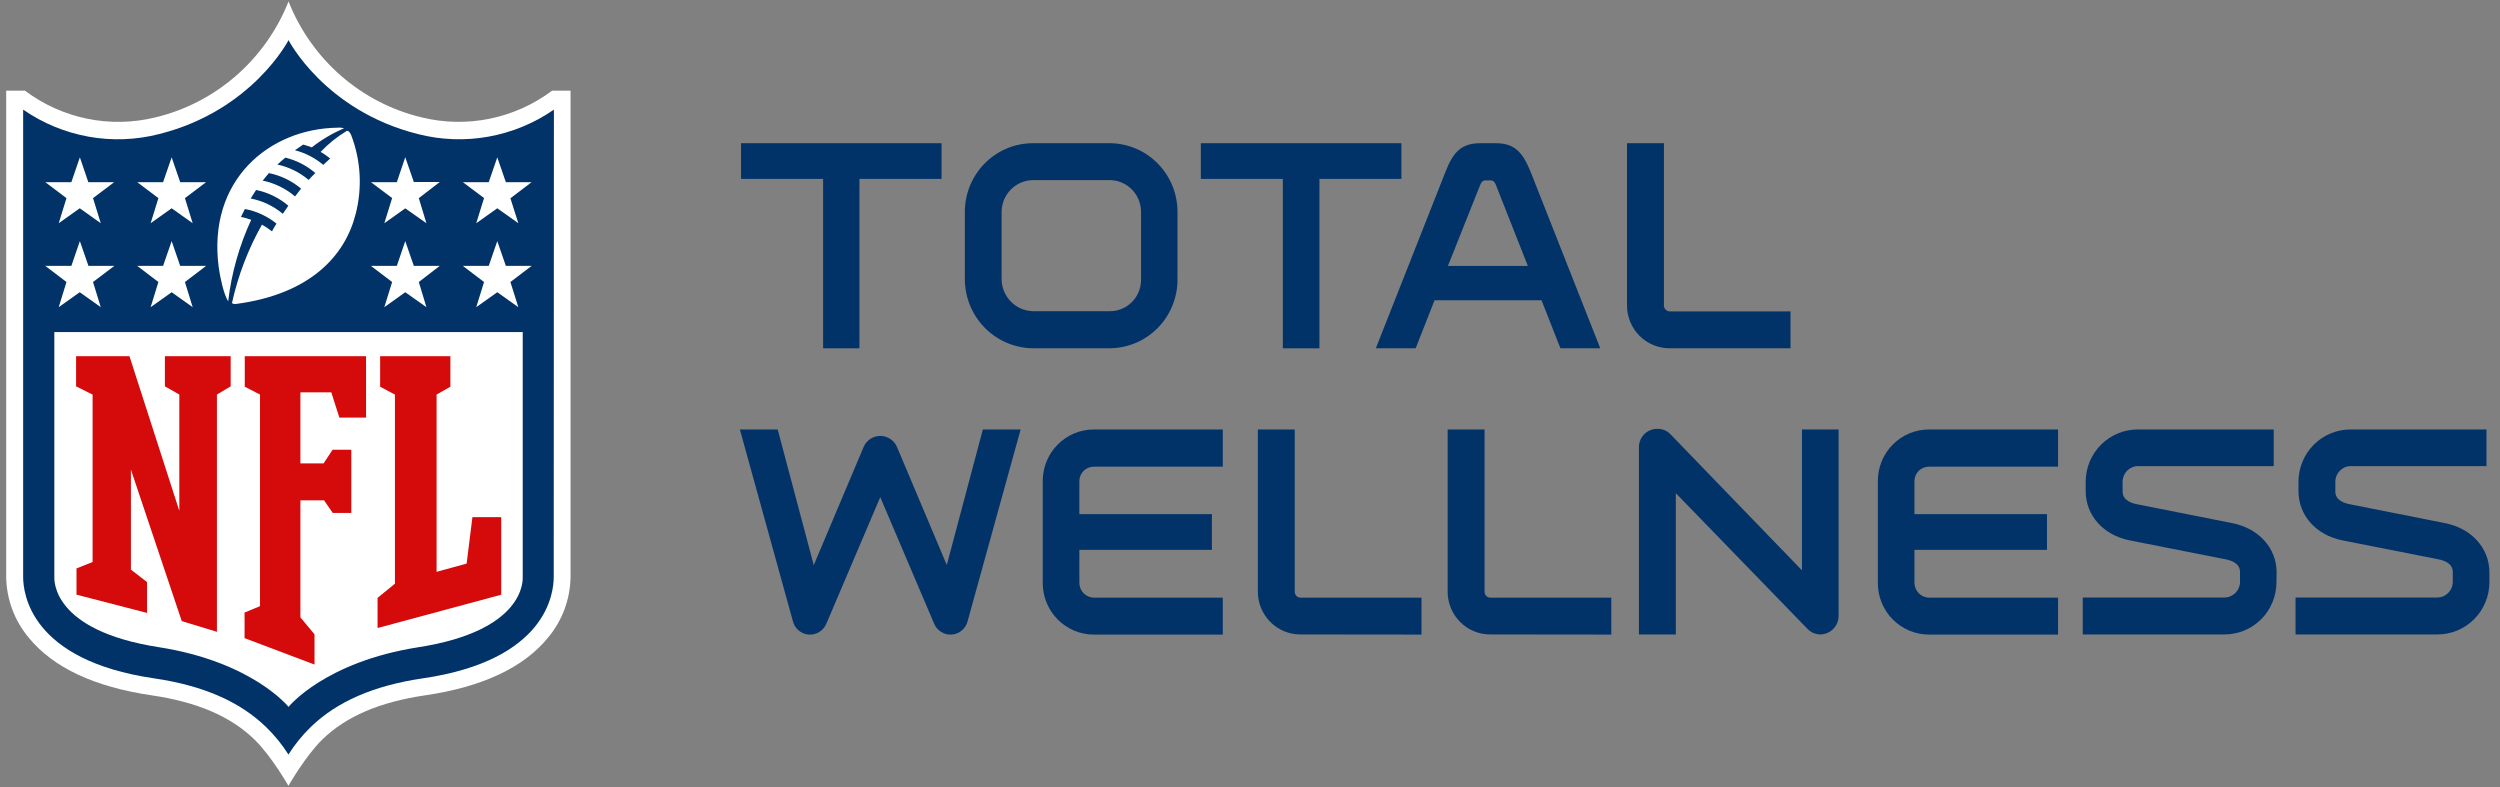 <?xml version="1.0" encoding="UTF-8"?>
<svg width="181px" height="57px" viewBox="0 0 181 57" version="1.1" xmlns="http://www.w3.org/2000/svg" xmlns:xlink="http://www.w3.org/1999/xlink">
    <rect x="0" y="0" width="181" height="57" fill="#808080" stroke="none"/>
    <title>LOGO_TW-white</title>
    <g id="Symbols" stroke="none" stroke-width="1" fill="none" fill-rule="evenodd">
        <g id="Header" transform="translate(-61, -37)" fill-rule="nonzero">
            <g id="header" transform="translate(56, 33)">
                <g id="logo_NFL-total-wellness" transform="translate(5.448, 4.105)">
                    <g id="Group">
                        <path d="M39.527,6.458 C36.819,8.488 33.359,9.197 30.082,8.394 C25.709,7.35 22.111,4.218 20.442,0 C18.77,4.217 15.174,7.349 10.801,8.394 C7.524,9.2 4.063,8.49 1.356,6.458 L0,6.458 L0,41.661 C0.022,43.275 0.599,44.831 1.633,46.061 C3.398,48.227 6.39,49.631 10.526,50.236 C13.819,50.718 16.253,51.762 17.972,53.433 C19.233,54.662 20.432,56.789 20.432,56.789 C20.432,56.789 21.673,54.619 22.889,53.433 C24.607,51.762 27.044,50.718 30.337,50.236 C34.47,49.631 37.463,48.227 39.227,46.061 C40.261,44.831 40.839,43.275 40.86,41.661 L40.86,6.458 L39.527,6.458 Z" id="Path" fill="#FFFFFF"></path>
                        <path d="M39.655,7.832 C36.769,9.828 33.173,10.471 29.785,9.596 C23.055,7.898 20.442,2.801 20.442,2.801 C20.442,2.801 17.828,7.895 11.095,9.596 C7.708,10.472 4.113,9.829 1.228,7.832 L1.228,41.661 C1.228,42.81 1.705,47.692 10.703,49.007 C14.26,49.529 16.91,50.685 18.824,52.541 C19.436,53.136 19.977,53.801 20.435,54.523 C20.891,53.802 21.43,53.136 22.039,52.541 C23.95,50.685 26.613,49.529 30.167,49.007 C39.174,47.686 39.642,42.81 39.642,41.661 L39.655,7.832 Z" id="Path" fill="#013369"></path>
                        <path d="M20.442,51.072 C20.442,51.072 23.055,47.815 29.847,46.754 C37.629,45.542 37.397,41.849 37.397,41.661 L37.397,23.939 L3.486,23.939 L3.486,41.654 C3.486,41.839 3.254,45.535 11.033,46.748 C17.825,47.808 20.442,51.072 20.442,51.072 Z" id="Path" fill="#FFFFFF"></path>
                        <polygon id="Path" fill="#D50A0A" points="12.535 36.884 12.535 28.461 11.49 27.866 11.49 25.683 16.253 25.683 16.253 27.866 15.257 28.461 15.257 45.638 12.712 44.865 9.03 33.895 9.03 41.135 10.196 42.037 10.196 44.27 5.09 42.949 5.09 41.049 6.256 40.584 6.256 28.467 5.061 27.866 5.061 25.683 8.925 25.683"></polygon>
                        <polygon id="Path" fill="#D50A0A" points="21.301 44.591 22.323 45.823 22.323 48.009 17.259 46.097 17.259 44.244 18.377 43.781 18.377 28.461 17.273 27.893 17.273 25.683 26.054 25.683 26.054 30.129 24.123 30.129 23.539 28.302 21.301 28.302 21.301 33.445 22.98 33.445 23.633 32.454 24.986 32.454 24.986 37.029 23.64 37.029 23.013 36.118 21.301 36.118"></polygon>
                        <polygon id="Path" fill="#D50A0A" points="26.887 45.364 26.887 43.18 28.145 42.153 28.145 28.461 27.074 27.893 27.074 25.683 32.16 25.683 32.16 27.893 31.161 28.461 31.161 41.294 33.336 40.699 33.755 37.337 35.839 37.337 35.839 42.952"></polygon>
                        <polygon id="Path" fill="#FFFFFF" points="4.365 20.312 2.832 19.146 4.718 19.146 5.335 17.352 5.956 19.146 7.828 19.146 6.286 20.312 6.848 22.135 5.325 21.052 3.803 22.135"></polygon>
                        <polygon id="Path" fill="#FFFFFF" points="11.02 20.312 9.487 19.146 11.359 19.146 11.98 17.352 12.598 19.146 14.473 19.146 12.941 20.312 13.502 22.135 11.98 21.052 10.458 22.135"></polygon>
                        <polygon id="Path" fill="#FFFFFF" points="4.365 14.24 2.832 13.084 4.718 13.084 5.335 11.287 5.946 13.084 7.818 13.084 6.286 14.24 6.848 16.057 5.325 14.974 3.803 16.057"></polygon>
                        <polygon id="Path" fill="#FFFFFF" points="11.02 14.24 9.487 13.084 11.359 13.084 11.98 11.287 12.598 13.084 14.473 13.084 12.941 14.24 13.502 16.057 11.98 14.974 10.458 16.057"></polygon>
                        <polygon id="Path" fill="#FFFFFF" points="37.08 22.135 35.555 21.052 34.032 22.135 34.597 20.312 33.062 19.146 34.937 19.146 35.555 17.352 36.175 19.146 38.041 19.146 36.505 20.312"></polygon>
                        <polygon id="Path" fill="#FFFFFF" points="30.425 22.135 28.893 21.052 27.377 22.135 27.943 20.312 26.407 19.146 28.282 19.146 28.893 17.352 29.514 19.146 31.389 19.146 29.873 20.312"></polygon>
                        <polygon id="Path" fill="#FFFFFF" points="37.08 16.057 35.555 14.974 34.032 16.057 34.597 14.234 33.062 13.084 34.937 13.084 35.555 11.287 36.175 13.084 38.041 13.084 36.505 14.25"></polygon>
                        <polygon id="Path" fill="#FFFFFF" points="30.425 16.057 28.893 14.98 27.377 16.057 27.943 14.234 26.407 13.084 28.282 13.084 28.893 11.277 29.514 13.074 31.389 13.074 29.873 14.24"></polygon>
                        <path d="M24.666,9.368 C23.967,9.787 23.328,10.299 22.764,10.891 C23.008,11.031 23.239,11.192 23.457,11.37 C23.294,11.518 23.13,11.68 22.957,11.832 C22.36,11.329 21.659,10.967 20.905,10.772 C21.098,10.633 21.301,10.494 21.503,10.362 C21.713,10.419 21.919,10.487 22.121,10.567 C22.836,10.006 23.622,9.542 24.457,9.186 C24.307,9.138 24.149,9.123 23.993,9.14 C19.069,9.203 14.535,12.919 15.391,19.278 C15.482,19.938 15.74,21.18 16.07,21.716 C16.312,19.669 16.875,17.675 17.74,15.809 C17.498,15.72 17.25,15.651 16.998,15.601 C17.116,15.347 17.282,15.026 17.282,15.026 C18.119,15.183 18.905,15.546 19.569,16.084 C19.412,16.344 19.305,16.513 19.243,16.645 C19.014,16.464 18.772,16.301 18.517,16.159 C17.521,17.925 16.791,19.831 16.351,21.815 C16.351,21.884 16.508,21.92 16.622,21.904 C22.006,21.2 24.532,18.419 25.3,15.396 C25.792,13.499 25.677,11.493 24.973,9.665 C24.914,9.553 24.823,9.355 24.666,9.368 Z M20.03,15.377 C19.36,14.814 18.559,14.432 17.704,14.267 C17.704,14.267 17.949,13.857 18.093,13.649 C18.953,13.825 19.756,14.217 20.428,14.789 C20.285,14.993 20.148,15.192 20.027,15.377 L20.03,15.377 Z M20.915,14.118 C20.242,13.544 19.436,13.15 18.573,12.972 C18.707,12.793 18.87,12.605 19.024,12.427 C19.879,12.601 20.679,12.988 21.35,13.553 C21.196,13.742 21.052,13.933 20.912,14.118 L20.915,14.118 Z M21.895,12.919 C21.243,12.368 20.467,11.987 19.635,11.809 C19.834,11.621 20.033,11.459 20.213,11.307 C21.013,11.501 21.756,11.884 22.382,12.424 C22.212,12.579 22.052,12.754 21.902,12.919 L21.895,12.919 Z" id="Shape" fill="#FFFFFF"></path>
                    </g>
                    <g id="b05aa972-2af4-4967-8c4b-17b8545fd9b6" transform="translate(53.118, 10.263)" fill="#013369">
                        <g id="Group" transform="translate(0.085, 0)">
                            <polygon id="Path" points="0 2.585 0 0 14.518 0 14.518 2.585 8.572 2.585 8.572 14.849 5.942 14.849 5.942 2.585"></polygon>
                            <path d="M16.204,5.025 C16.19,3.702 16.7,2.429 17.62,1.485 C18.54,0.542 19.795,0.008 21.107,0 L26.697,0 C28.006,0.008 29.258,0.54 30.178,1.478 C31.097,2.417 31.609,3.686 31.6,5.005 L31.6,9.841 C31.609,11.16 31.097,12.429 30.178,13.368 C29.258,14.306 28.006,14.838 26.697,14.846 L21.107,14.846 C18.371,14.806 16.181,12.546 16.204,9.788 L16.204,5.025 Z M28.96,4.942 C28.944,3.695 27.944,2.688 26.707,2.672 L21.117,2.672 C19.877,2.698 18.88,3.711 18.865,4.962 L18.865,9.841 C18.876,11.098 19.87,12.122 21.117,12.161 L26.707,12.161 C27.931,12.165 28.933,11.181 28.96,9.947 L28.96,4.942 Z" id="Shape"></path>
                            <polygon id="Path" points="33.29 2.585 33.29 0 47.811 0 47.811 2.585 41.876 2.585 41.876 14.849 39.226 14.849 39.226 2.585"></polygon>
                            <path d="M45.96,14.846 L50.991,2.098 C51.556,0.636 52.148,0 53.536,0 L54.631,0 C55.999,0 56.587,0.636 57.176,2.098 L62.207,14.846 L59.323,14.846 L57.955,11.369 L50.212,11.369 L48.844,14.846 L45.96,14.846 Z M53.894,2.691 C53.727,2.691 53.621,2.778 53.536,2.97 L51.178,8.886 L56.966,8.886 L54.631,2.97 C54.545,2.778 54.44,2.691 54.273,2.691 L53.894,2.691 Z" id="Shape"></path>
                            <path d="M67.235,14.846 C66.413,14.851 65.624,14.525 65.043,13.939 C64.463,13.354 64.139,12.558 64.144,11.73 L64.144,0 L66.817,0 L66.817,11.75 C66.817,11.983 67.004,12.173 67.235,12.175 L75.982,12.175 L75.982,14.846 L67.235,14.846 Z" id="Path"></path>
                        </g>
                        <g id="Group" transform="translate(0, 20.682)">
                            <path d="M11.364,1.284 L14.981,9.855 L17.592,0.044 L20.328,0.044 L16.497,13.896 C16.371,14.446 15.905,14.85 15.346,14.893 C14.787,14.936 14.266,14.609 14.057,14.085 L10.164,4.943 L6.271,14.085 C6.062,14.609 5.541,14.936 4.982,14.893 C4.423,14.85 3.957,14.446 3.831,13.896 L0,0.044 L2.739,0.044 L5.35,9.865 L8.967,1.294 C9.179,0.817 9.649,0.51 10.167,0.51 C10.686,0.51 11.155,0.817 11.367,1.294 L11.364,1.284 Z" id="Path"></path>
                            <path d="M34.964,0.044 L34.964,2.739 L25.632,2.739 C25.355,2.735 25.089,2.842 24.891,3.036 C24.694,3.231 24.581,3.498 24.58,3.776 L24.58,6.173 L34.175,6.173 L34.175,8.762 L24.58,8.762 L24.58,11.158 C24.588,11.74 25.054,12.21 25.632,12.219 L34.964,12.219 L34.964,14.894 L25.632,14.894 C24.649,14.895 23.706,14.502 23.011,13.801 C22.316,13.1 21.927,12.149 21.929,11.158 L21.929,3.766 C21.929,2.778 22.32,1.829 23.014,1.131 C23.709,0.433 24.651,0.042 25.632,0.044 L34.964,0.044 Z" id="Path"></path>
                            <path d="M40.593,14.884 C39.771,14.889 38.982,14.562 38.401,13.976 C37.82,13.39 37.496,12.593 37.502,11.765 L37.502,0.044 L40.173,0.044 L40.173,11.794 C40.173,12.029 40.361,12.219 40.593,12.219 L49.35,12.219 L49.35,14.894 L40.593,14.884 Z" id="Path"></path>
                            <path d="M54.338,14.884 C53.516,14.89 52.725,14.563 52.144,13.977 C51.562,13.391 51.238,12.594 51.244,11.765 L51.244,0.044 L53.917,0.044 L53.917,11.794 C53.917,12.029 54.106,12.219 54.338,12.219 L63.092,12.219 L63.092,14.894 L54.338,14.884 Z" id="Path"></path>
                            <path d="M78.201,14.884 C77.848,14.873 77.514,14.721 77.274,14.459 L67.764,4.658 L67.764,14.884 L65.091,14.884 L65.091,1.294 C65.099,0.939 65.249,0.602 65.506,0.359 C65.763,0.116 66.107,-0.013 66.459,0.001 C66.81,-0.003 67.147,0.143 67.386,0.402 L76.896,10.243 L76.896,0.044 L79.549,0.044 L79.549,13.554 C79.539,14.296 78.936,14.889 78.201,14.884 L78.201,14.884 Z" id="Path"></path>
                            <path d="M95.438,0.044 L95.438,2.739 L86.093,2.739 C85.817,2.735 85.55,2.842 85.352,3.036 C85.155,3.231 85.042,3.498 85.041,3.776 L85.041,6.173 L94.636,6.173 L94.636,8.762 L85.041,8.762 L85.041,11.158 C85.05,11.74 85.515,12.21 86.093,12.219 L95.438,12.219 L95.438,14.894 L86.093,14.894 C85.11,14.895 84.167,14.502 83.472,13.801 C82.777,13.1 82.388,12.149 82.39,11.158 L82.39,3.766 C82.39,2.778 82.781,1.829 83.475,1.131 C84.17,0.433 85.112,0.042 86.093,0.044 L95.438,0.044 Z" id="Path"></path>
                            <path d="M111.251,11.085 C111.255,12.097 110.856,13.068 110.145,13.782 C109.433,14.496 108.467,14.892 107.463,14.884 L97.227,14.884 L97.227,12.209 L107.473,12.209 C108.095,12.214 108.604,11.712 108.611,11.085 L108.611,10.366 C108.611,9.703 107.917,9.517 107.601,9.451 L100.614,8.072 C98.72,7.691 97.437,6.269 97.437,4.509 L97.437,3.81 C97.444,2.804 97.847,1.842 98.558,1.136 C99.268,0.43 100.228,0.037 101.225,0.044 L111.051,0.044 L111.051,2.696 L101.225,2.696 C100.611,2.699 100.114,3.2 100.111,3.819 L100.111,4.542 C100.111,5.205 100.824,5.391 101.14,5.454 L108.085,6.832 C109.959,7.214 111.261,8.616 111.261,10.396 L111.251,11.085 Z" id="Path"></path>
                            <path d="M126.667,11.085 C126.67,12.097 126.272,13.068 125.56,13.782 C124.848,14.496 123.882,14.892 122.879,14.884 L112.632,14.884 L112.632,12.209 L122.879,12.209 C123.5,12.214 124.009,11.712 124.016,11.085 L124.016,10.366 C124.016,9.703 123.322,9.517 123.007,9.451 L116.019,8.072 C114.125,7.691 112.843,6.269 112.843,4.509 L112.843,3.81 C112.85,2.804 113.253,1.842 113.963,1.136 C114.674,0.43 115.633,0.037 116.631,0.044 L126.456,0.044 L126.456,2.696 L116.631,2.696 C116.016,2.699 115.518,3.2 115.513,3.819 L115.513,4.542 C115.513,5.205 116.23,5.391 116.545,5.454 L123.49,6.832 C125.361,7.214 126.667,8.616 126.667,10.396 L126.667,11.085 Z" id="Path"></path>
                        </g>
                    </g>
                </g>
            </g>
        </g>
    </g>
</svg>